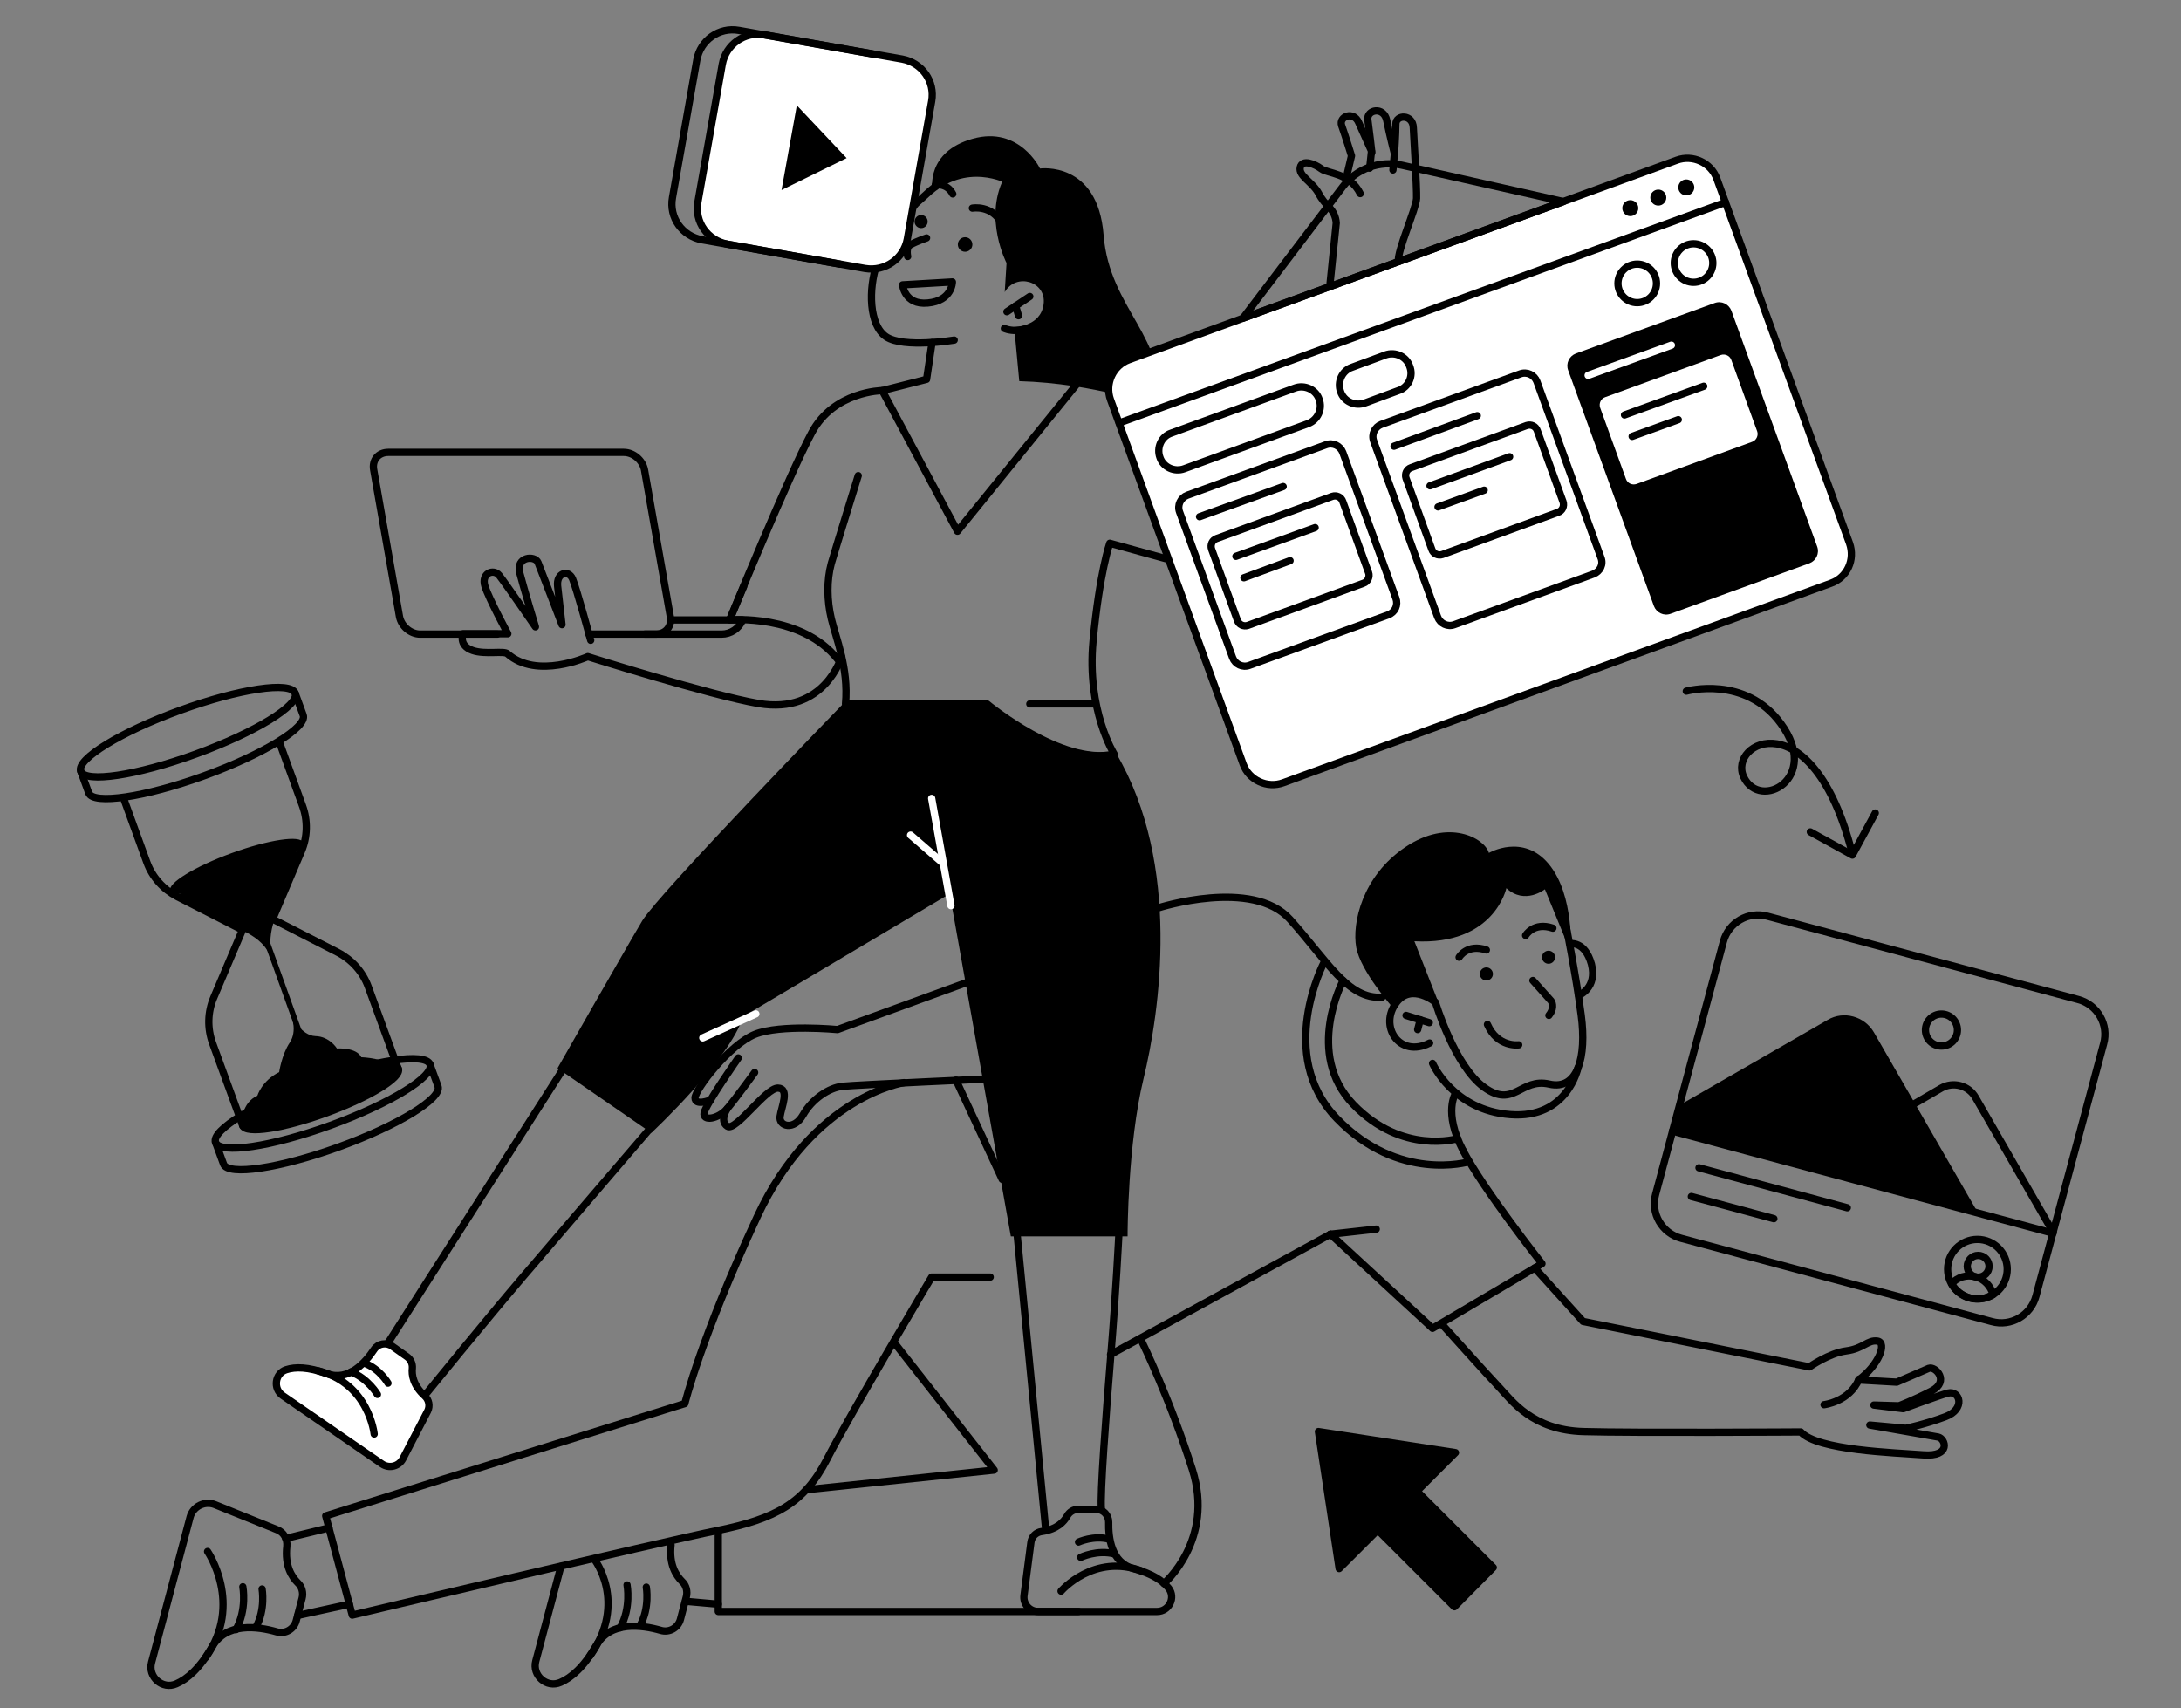 <svg width="600" height="470" viewBox="0 0 600 470" fill="none" xmlns="http://www.w3.org/2000/svg">
<rect x="0" y="0" width="600" height="470" fill="#808080" stroke="none"/>
<g id="svgexport-5 1" clip-path="url(#clip0_742_643)">
<g id="Clip path group">
<mask id="mask0_742_643" style="mask-type:luminance" maskUnits="userSpaceOnUse" x="0" y="0" width="600" height="470">
<g id="__lottie_element_360">
<path id="Vector" d="M600 0H0V470H600V0Z" fill="white"/>
</g>
</mask>
<g mask="url(#mask0_742_643)">
<g id="Group">
<g id="Group_10">
<g id="Vector_65">
<path id="Vector_2" d="M318.703 249.763C318.703 249.763 344.603 241.463 354.903 252.963C365.203 264.463 370.803 274.963 380.203 274.363" stroke="black" stroke-width="2" stroke-linecap="round" stroke-linejoin="round"/>
</g>
<g id="Vector_66">
<path id="Vector_3" d="M393.303 286.963C384.903 291.263 379.203 282.163 384.203 275.763C388.403 270.363 394.903 275.763 394.903 275.763C394.903 275.763 400.103 293.263 408.303 299.163C416.503 305.063 418.303 296.463 426.203 298.263C434.103 300.063 436.503 290.763 435.003 279.363C433.503 267.963 430.703 254.063 430.703 254.063" stroke="black" stroke-width="2" stroke-linecap="round" stroke-linejoin="round"/>
</g>
<g id="Vector_67">
<path id="Vector_4" d="M431.903 259.663C431.903 259.663 436.003 258.763 437.803 265.263C439.503 271.863 434.303 273.863 434.303 273.863" stroke="black" stroke-width="2" stroke-linecap="round" stroke-linejoin="round"/>
</g>
<g id="Vector_68">
<path id="Vector_5" d="M394.104 292.563C394.104 292.563 399.704 305.463 415.504 306.663C431.304 307.863 434.104 293.763 434.104 293.763" stroke="black" stroke-width="2" stroke-linecap="round" stroke-linejoin="round"/>
</g>
<g id="Vector_69">
<path id="Vector_6" d="M366.003 339.563L305.503 372.663M400.503 300.663C400.503 300.663 396.903 305.863 402.503 316.563" stroke="black" stroke-width="2" stroke-linecap="round" stroke-linejoin="round"/>
</g>
<g id="Vector_70">
<path id="Vector_7" d="M366.003 339.563L378.603 338.163" stroke="black" stroke-width="2" stroke-linecap="round" stroke-linejoin="round"/>
</g>
<g id="Vector_71">
<path id="Vector_8" d="M369.504 269.763C369.504 269.763 358.804 289.863 372.304 303.863C385.804 317.863 401.004 313.263 401.004 313.263" stroke="black" stroke-width="2" stroke-linecap="round" stroke-linejoin="round"/>
</g>
<g id="Vector_72">
<path id="Vector_9" d="M364.303 264.663C364.303 264.663 350.803 290.163 367.803 307.763C384.803 325.363 404.003 319.663 404.003 319.663" stroke="black" stroke-width="2" stroke-linecap="round" stroke-linejoin="round"/>
</g>
<g id="Vector_73">
<path id="Vector_10" d="M386.803 279.363L393.203 281.363" stroke="black" stroke-width="2" stroke-linecap="round" stroke-linejoin="round"/>
</g>
<g id="Vector_74">
<path id="Vector_11" d="M390.003 283.263L390.703 280.563" stroke="black" stroke-width="2" stroke-linecap="round" stroke-linejoin="round"/>
</g>
<g id="Vector_75">
<path id="Vector_12" d="M401.403 263.363C401.403 263.363 403.603 259.563 408.903 261.363" stroke="black" stroke-width="2" stroke-linecap="round" stroke-linejoin="round"/>
</g>
<g id="Vector_76">
<path id="Vector_13" d="M419.703 257.363C419.703 257.363 421.903 253.563 427.203 255.363" stroke="black" stroke-width="2" stroke-linecap="round" stroke-linejoin="round"/>
</g>
<g id="Vector_77">
<path id="Vector_14" d="M408.904 269.763C409.898 269.763 410.704 268.957 410.704 267.963C410.704 266.969 409.898 266.163 408.904 266.163C407.91 266.163 407.104 266.969 407.104 267.963C407.104 268.957 407.91 269.763 408.904 269.763Z" fill="black"/>
</g>
<g id="Vector_78">
<path id="Vector_15" d="M426.003 265.163C426.997 265.163 427.803 264.358 427.803 263.363C427.803 262.369 426.997 261.563 426.003 261.563C425.009 261.563 424.203 262.369 424.203 263.363C424.203 264.358 425.009 265.163 426.003 265.163Z" fill="black"/>
</g>
<g id="Vector_79">
<path id="Vector_16" d="M421.703 269.763C421.703 269.763 426.103 274.663 426.703 275.363C427.203 276.063 427.503 277.663 426.103 279.363" stroke="black" stroke-width="2" stroke-linecap="round" stroke-linejoin="round"/>
</g>
<g id="Vector_80">
<path id="Vector_17" d="M417.803 287.463C417.803 287.463 412.003 288.263 409.203 281.863" stroke="black" stroke-width="2" stroke-linecap="round" stroke-linejoin="round"/>
</g>
<g id="Vector_81">
<path id="Vector_18" d="M383.204 277.263C383.204 277.263 374.304 267.263 373.103 260.663C371.904 254.063 374.704 241.063 386.603 233.063C398.503 225.063 408.404 230.563 409.603 234.663C409.603 234.663 419.003 229.163 426.103 237.763C433.204 246.363 432.103 261.963 432.103 261.963L425.003 244.663C425.003 244.663 419.503 249.063 414.404 244.363C414.404 244.363 411.103 260.163 389.103 258.963L395.704 275.763C395.804 275.763 388.603 269.563 383.204 277.263Z" fill="black"/>
</g>
<g id="Vector_82">
<path id="Vector_19" d="M272.403 267.963L230.403 283.263C230.403 283.263 214.703 281.763 207.703 284.563C200.703 287.363 191.203 299.763 191.203 302.063C191.203 304.363 195.403 302.663 195.403 302.663" stroke="black" stroke-width="2" stroke-linecap="round" stroke-linejoin="round"/>
</g>
<g id="Vector_83">
<path id="Vector_20" d="M203.103 291.063C203.103 291.063 194.203 303.763 193.703 306.163C193.203 308.563 197.603 307.963 200.103 304.963C202.603 301.963 207.603 295.063 207.603 295.063" stroke="black" stroke-width="2" stroke-linecap="round" stroke-linejoin="round"/>
</g>
<g id="Vector_84">
<path id="Vector_21" d="M200.103 304.963C200.103 304.963 197.803 308.363 200.103 309.863C202.403 311.363 210.703 299.263 214.003 299.363C217.303 299.463 215.003 304.463 214.603 307.163C214.203 309.863 218.403 311.163 220.903 306.763C223.403 302.363 228.003 299.263 231.803 298.863C235.603 298.463 273.503 296.763 273.503 296.763" stroke="black" stroke-width="2" stroke-linecap="round" stroke-linejoin="round"/>
</g>
<g id="Vector_85">
<path id="Vector_22" d="M263.003 297.163L275.703 324.463" stroke="black" stroke-width="2" stroke-linecap="round" stroke-linejoin="round"/>
</g>
<g id="Vector_86">
<path id="Vector_23" d="M248.704 297.863C248.704 297.863 223.804 301.463 208.304 334.763C192.804 368.063 188.404 386.163 188.404 386.163L89.603 417.063L96.903 444.363C96.903 444.363 181.704 424.263 197.504 421.063C213.304 417.863 221.304 413.563 227.504 401.463C233.704 389.363 256.304 351.363 256.304 351.363H272.404" stroke="black" stroke-width="2" stroke-linecap="round" stroke-linejoin="round"/>
</g>
<g id="Vector_87">
<path id="Vector_24" d="M245.903 369.263L273.503 404.463L221.903 409.863" stroke="black" stroke-width="2" stroke-linecap="round" stroke-linejoin="round"/>
</g>
<g id="Vector_88">
<path id="Vector_25" d="M197.604 421.163V443.363H296.704" stroke="black" stroke-width="2" stroke-linecap="round" stroke-linejoin="round"/>
</g>
<g id="Vector_89">
<path id="Vector_26" d="M320.203 435.663C320.203 435.663 334.203 423.763 328.003 404.263C321.803 384.763 314.203 369.263 314.203 369.263" stroke="black" stroke-width="2" stroke-linecap="round" stroke-linejoin="round"/>
</g>
<g id="Group_11">
<g id="Vector_92">
<path id="Vector_27" d="M52.303 417.363L41.703 457.363C40.603 461.363 44.703 464.963 48.503 463.263C51.503 461.963 54.903 459.064 58.303 453.164C62.203 446.264 70.903 447.463 76.103 448.963C78.403 449.663 80.903 448.263 81.503 445.863L83.103 439.763C83.503 438.263 83.103 436.563 81.903 435.463C80.303 433.863 78.303 430.863 78.903 425.463C79.103 423.463 78.103 421.563 76.203 420.863L59.103 413.963C56.303 412.863 53.103 414.463 52.303 417.363Z" stroke="black" stroke-width="2" stroke-linecap="round" stroke-linejoin="round"/>
</g>
<g id="Vector_93">
<path id="Vector_28" d="M57.103 426.864C57.103 426.864 67.004 441.264 56.603 455.964" stroke="black" stroke-width="2" stroke-linecap="round" stroke-linejoin="round"/>
</g>
<g id="Vector_94">
<path id="Vector_29" d="M66.803 436.563C66.803 436.563 68.003 442.863 64.903 448.363" stroke="black" stroke-width="2" stroke-linecap="round" stroke-linejoin="round"/>
</g>
<g id="Vector_95">
<path id="Vector_30" d="M72.103 437.164C72.103 437.164 73.103 442.864 70.403 447.664" stroke="black" stroke-width="2" stroke-linecap="round" stroke-linejoin="round"/>
</g>
</g>
<g id="Group_12">
<g id="Vector_96">
<path id="Vector_31" d="M154.303 430.963L147.403 456.963C146.303 460.963 150.403 464.563 154.203 462.863C157.203 461.563 160.603 458.663 164.003 452.763C167.903 445.863 176.603 447.063 181.803 448.563C184.103 449.263 186.603 447.863 187.203 445.463L188.803 439.363C189.203 437.863 188.803 436.163 187.603 435.063C186.003 433.463 184.003 430.463 184.603 425.063" stroke="black" stroke-width="2" stroke-linecap="round" stroke-linejoin="round"/>
</g>
<g id="Vector_97">
<path id="Vector_32" d="M163.404 428.864C163.404 428.864 172.804 440.764 162.304 455.564" stroke="black" stroke-width="2" stroke-linecap="round" stroke-linejoin="round"/>
</g>
<g id="Vector_98">
<path id="Vector_33" d="M172.504 436.063C172.504 436.063 173.704 442.363 170.604 447.863" stroke="black" stroke-width="2" stroke-linecap="round" stroke-linejoin="round"/>
</g>
<g id="Vector_99">
<path id="Vector_34" d="M177.804 436.664C177.804 436.664 178.804 442.364 176.104 447.164" stroke="black" stroke-width="2" stroke-linecap="round" stroke-linejoin="round"/>
</g>
</g>
<g id="Vector_100">
<path id="Vector_35" d="M90.504 420.363L78.603 423.263" stroke="black" stroke-width="2" stroke-linecap="round" stroke-linejoin="round"/>
</g>
<g id="Vector_101">
<path id="Vector_36" d="M81.903 444.463L96.103 441.363" stroke="black" stroke-width="2" stroke-linecap="round" stroke-linejoin="round"/>
</g>
<g id="Vector_102">
<path id="Vector_37" d="M188.604 440.563L197.604 441.363" stroke="black" stroke-width="2" stroke-linecap="round" stroke-linejoin="round"/>
</g>
<g id="hand">
<g id="Vector_69-2">
<path id="Vector_38" d="M402.503 316.564C408.102 327.264 424.201 347.666 424.201 347.666L394.099 365.463L366.001 339.561" stroke="black" stroke-width="2" stroke-linecap="round" stroke-linejoin="round"/>
</g>
<g id="Vector_90-2">
<path id="Vector_39" d="M422.201 348.865L435.499 363.566L497.799 376.071C497.799 376.071 503.199 372.271 507.899 371.672C512.599 371.072 513.799 368.572 516.499 368.972C519.199 369.373 516.899 375.572 511.298 379.672L521.798 380.273C521.798 380.273 528.698 377.273 530.599 376.474C532.499 375.774 536.398 380.074 531.398 382.674C526.398 385.273 522.398 386.773 522.398 386.773L515.498 386.572L523.598 387.573C523.598 387.573 534.098 383.674 535.898 383.274C539.198 382.474 540.798 387.674 535.198 389.774C529.597 391.873 524.297 392.973 524.297 392.973L514.397 392.072C514.397 392.072 531.597 395.074 533.197 395.374C535.197 395.774 536.897 400.874 529.097 400.273C521.297 399.673 499.997 399.071 495.397 393.971C495.397 393.971 449.597 394.267 435.597 393.866C421.597 393.465 415.998 385.465 412.498 381.765C408.998 378.064 396.599 364.264 396.599 364.264" stroke="black" stroke-width="2" stroke-linecap="round" stroke-linejoin="round"/>
</g>
<g id="Vector_91-2">
<path id="Vector_40" d="M501.797 386.471C501.797 386.471 508.797 385.672 511.398 379.472" stroke="black" stroke-width="2" stroke-linecap="round" stroke-linejoin="round"/>
</g>
</g>
</g>
<g id="Group_2">
<g id="Vector_2_2">
<path id="Vector_41" d="M262.503 93.563C262.503 93.563 248.603 95.863 243.803 92.663C239.003 89.463 238.903 79.463 241.203 72.663C241.203 72.663 244.265 64.967 250.803 57.463C252.703 55.063 251.703 56.363 254.803 53.463C265.603 43.163 277.503 49.663 277.503 49.663" stroke="black" stroke-width="2" stroke-linecap="round" stroke-linejoin="round"/>
</g>
<g id="Vector_3_2">
<path id="Vector_42" d="M256.504 52.063C256.504 52.063 254.704 41.763 267.604 38.163C280.504 34.563 286.104 46.363 286.104 46.363C286.104 46.363 302.004 44.163 303.604 64.663C305.204 85.163 321.604 93.163 318.404 111.863C318.404 111.863 301.504 105.463 280.404 104.863L279.004 89.963C279.004 89.963 286.304 89.963 287.104 83.663C287.904 77.363 279.504 74.963 276.404 80.363L276.904 72.363C276.904 72.363 270.604 60.263 276.104 49.163C276.204 49.063 267.104 43.963 256.504 52.063Z" fill="black"/>
</g>
<g id="Vector_4_2">
<path id="Vector_43" d="M276.304 90.364C276.304 90.364 281.204 92.764 287.604 87.564" stroke="black" stroke-width="2" stroke-linecap="round" stroke-linejoin="round"/>
</g>
<g id="Vector_5_2">
<path id="Vector_44" d="M277.004 85.764L283.304 81.564" stroke="black" stroke-width="2" stroke-linecap="round" stroke-linejoin="round"/>
</g>
<g id="Vector_6_2">
<path id="Vector_45" d="M280.203 86.863L279.403 84.163" stroke="black" stroke-width="2" stroke-linecap="round" stroke-linejoin="round"/>
</g>
<g id="Vector_7_2">
<path id="Vector_46" d="M254.904 65.463C254.904 65.463 252.204 66.363 250.404 67.363C249.104 68.163 249.704 70.563 249.704 70.563" stroke="black" stroke-width="2" stroke-linecap="round" stroke-linejoin="round"/>
</g>
<g id="Vector_8_2">
<path id="Vector_47" d="M265.504 69.263C266.609 69.263 267.504 68.368 267.504 67.263C267.504 66.159 266.609 65.263 265.504 65.263C264.399 65.263 263.504 66.158 263.504 67.263C263.504 68.368 264.399 69.263 265.504 69.263Z" fill="black"/>
</g>
<g id="Vector_9_2">
<path id="Vector_48" d="M253.404 62.763C254.398 62.763 255.204 61.957 255.204 60.963C255.204 59.969 254.398 59.163 253.404 59.163C252.41 59.163 251.604 59.969 251.604 60.963C251.604 61.957 252.41 62.763 253.404 62.763Z" fill="black"/>
</g>
<g id="Vector_10_2">
<path id="Vector_49" d="M267.504 57.263C267.504 57.263 272.904 56.263 275.604 61.563" stroke="black" stroke-width="2" stroke-linecap="round" stroke-linejoin="round"/>
</g>
<g id="Vector_11_2">
<path id="Vector_50" d="M257.304 50.863C257.304 50.863 260.504 50.263 262.104 53.363" stroke="black" stroke-width="2" stroke-linecap="round" stroke-linejoin="round"/>
</g>
<g id="Vector_12_2">
<path id="Vector_51" d="M248.304 78.364L262.004 77.564C262.004 77.564 262.004 82.764 255.204 83.364C248.804 83.964 248.304 78.364 248.304 78.364Z" stroke="black" stroke-width="2" stroke-linecap="round" stroke-linejoin="round"/>
</g>
<g id="Vector_13_2">
<path id="Vector_52" d="M256.403 94.263L254.903 104.363L242.703 107.463L263.403 146.163L296.503 105.363" stroke="black" stroke-width="2" stroke-linecap="round" stroke-linejoin="round"/>
</g>
<g id="Vector_14_2">
<path id="Vector_53" d="M242.703 107.463C242.703 107.463 229.403 107.563 223.303 119.063C217.103 130.563 200.703 170.563 200.703 170.563C200.703 170.563 220.503 168.763 230.503 181.463" stroke="black" stroke-width="2" stroke-linecap="round" stroke-linejoin="round"/>
</g>
<g id="Group_3">
<path id="Vector_54" d="M201 169.913L204.593 161.349" stroke="black" stroke-width="2" stroke-linecap="round" stroke-linejoin="round"/>
</g>
<g id="Vector_15_2">
<path id="Vector_55" d="M236.103 130.863C236.103 130.863 230.103 150.163 228.703 154.963C227.403 159.763 227.504 165.163 228.703 170.263C229.903 175.363 233.504 183.763 232.603 193.663H271.503C271.503 193.663 292.203 210.863 306.503 207.463C306.503 207.463 298.904 195.363 300.703 176.363C302.503 157.363 305.304 149.463 305.304 149.463L322.003 154.063" stroke="black" stroke-width="2" stroke-linecap="round" stroke-linejoin="round"/>
</g>
<g id="Vector_16_2">
<path id="Vector_56" d="M283.304 193.663H300.704" stroke="black" stroke-width="2" stroke-linecap="round" stroke-linejoin="round"/>
</g>
<g id="Group_4">
<g id="Group_3_2">
<g id="Vector_17_2">
<path id="Vector_57" d="M136.803 174.463H115.603C112.903 174.463 110.403 172.263 109.903 169.663L102.803 129.263C102.303 126.563 104.103 124.463 106.803 124.463H171.603C174.303 124.463 176.803 126.663 177.303 129.263L184.403 169.663C184.903 172.363 183.103 174.463 180.403 174.463H162.003" stroke="black" stroke-width="2" stroke-linecap="round" stroke-linejoin="round"/>
</g>
<g id="Vector_18_2">
<path id="Vector_58" d="M184.403 170.563H204.303C203.303 172.963 201.003 174.463 198.503 174.463H177.403" stroke="black" stroke-width="2" stroke-linecap="round" stroke-linejoin="round"/>
</g>
</g>
<g id="Vector_19_2">
<path id="Vector_59" d="M162.503 176.163C162.503 176.163 158.603 161.863 157.503 159.263C156.403 156.663 153.003 157.563 153.403 161.263C153.803 164.963 154.603 171.863 154.603 171.863C154.603 171.863 148.803 156.763 148.003 154.763C147.203 152.763 141.803 153.063 143.003 157.663C144.203 162.263 147.303 172.463 147.303 172.463C147.303 172.463 138.903 160.263 137.303 158.263C135.703 156.363 132.303 157.763 133.403 161.263C134.503 164.763 139.703 174.363 139.703 174.363H127.403C127.403 174.363 126.003 177.563 130.003 178.963C133.503 180.163 138.603 178.963 139.603 179.863C147.703 187.063 161.703 180.663 161.703 180.663C161.703 180.663 195.303 191.263 208.703 193.563C226.903 196.663 231.503 180.663 231.503 180.663" stroke="black" stroke-width="2" stroke-linecap="round" stroke-linejoin="round"/>
</g>
</g>
<g id="leg_right">
<g id="Vector_20-2">
<path id="Vector_60" d="M261.237 245.346L204.037 279.346C200.437 291.146 179.137 311.046 179.137 311.046L154.037 293.746C154.037 293.746 172.537 261.246 177.137 253.546C181.837 245.946 232.337 193.946 232.337 193.946L272.145 200.048C272.145 200.048 268.174 210.788 277.074 214.288C281.864 232.449 261.237 245.346 261.237 245.346Z" fill="black"/>
<path id="Vector_61" d="M261.237 245.346L204.037 279.346C200.437 291.146 179.137 311.046 179.137 311.046L154.037 293.746C154.037 293.746 172.537 261.246 177.137 253.546C181.837 245.946 232.337 193.946 232.337 193.946L272.145 200.048C272.145 200.048 268.174 210.788 277.074 214.288C281.864 232.449 261.237 245.346 261.237 245.346Z" stroke="black" stroke-miterlimit="10"/>
</g>
<g id="Vector_23-2">
<path id="Vector_62" d="M207.938 278.946L193.338 285.546" stroke="white" stroke-width="2" stroke-linecap="round" stroke-linejoin="round"/>
</g>
<g id="Vector_24-2">
<path id="Vector_63" d="M155.138 293.746L106.638 369.646" stroke="black" stroke-width="2" stroke-linecap="round" stroke-linejoin="round"/>
</g>
<g id="Vector_25-2">
<path id="Vector_64" d="M179.038 310.246C179.038 310.246 154.238 339.146 143.738 351.446C133.238 363.746 116.838 383.946 116.838 383.946" stroke="black" stroke-width="2" stroke-linecap="round" stroke-linejoin="round"/>
</g>
<g id="Vector_32-2">
<path id="Vector_90" d="M105.038 402.746L77.738 383.946C75.038 382.046 75.638 377.846 78.738 376.846C81.238 376.046 84.738 376.046 89.938 377.946C95.938 380.146 100.538 374.846 102.938 371.246C104.038 369.646 106.238 369.246 107.838 370.346L111.938 373.246C112.938 373.946 113.538 375.146 113.438 376.446C113.238 378.246 113.638 381.146 116.838 384.046C118.038 385.146 118.338 386.846 117.638 388.246L110.838 401.346C109.738 403.446 107.038 404.146 105.038 402.746Z" fill="white"/>
<path id="Vector_91" d="M105.038 402.746L77.738 383.946C75.038 382.046 75.638 377.846 78.738 376.846C81.238 376.046 84.738 376.046 89.938 377.946C95.938 380.146 100.538 374.846 102.938 371.246C104.038 369.646 106.238 369.246 107.838 370.346L111.938 373.246C112.938 373.946 113.538 375.146 113.438 376.446C113.238 378.246 113.638 381.146 116.838 384.046C118.038 385.146 118.338 386.846 117.638 388.246L110.838 401.346C109.738 403.446 107.038 404.146 105.038 402.746Z" stroke="black" stroke-width="2" stroke-linecap="round" stroke-linejoin="round"/>
</g>
<g id="Vector_33-2">
<path id="Vector_103" d="M102.937 394.546C102.937 394.546 101.537 380.646 87.537 377.146" stroke="black" stroke-width="2" stroke-linecap="round" stroke-linejoin="round"/>
</g>
<g id="Vector_34-2">
<path id="Vector_104" d="M103.837 383.646C103.837 383.646 101.237 379.246 96.537 377.446" stroke="black" stroke-width="2" stroke-linecap="round" stroke-linejoin="round"/>
</g>
<g id="Vector_35-2">
<path id="Vector_105" d="M106.737 380.547C106.737 380.547 104.437 376.547 100.237 375.047" stroke="black" stroke-width="2" stroke-linecap="round" stroke-linejoin="round"/>
</g>
</g>
<g id="Vector_20_2">
<path id="Vector_106" d="M306.603 207.463C324.603 237.963 318.503 278.563 314.103 296.663C309.703 314.763 309.703 339.663 309.703 339.663H278.503L261.603 244.963L232.703 193.563H271.603C271.603 193.563 281.003 201.263 289.903 204.763C298.803 208.463 306.603 207.463 306.603 207.463Z" fill="black"/>
<path id="Vector_107" d="M306.603 207.463C324.603 237.963 318.503 278.563 314.103 296.663C309.703 314.763 309.703 339.663 309.703 339.663H278.503L261.603 244.963L232.703 193.563H271.603C271.603 193.563 281.003 201.263 289.903 204.763C298.803 208.463 306.603 207.463 306.603 207.463Z" stroke="black" stroke-miterlimit="10"/>
</g>
<g id="Vector_21_2">
<path id="Vector_108" d="M261.604 249.163L256.304 219.663" stroke="white" stroke-width="2" stroke-linecap="round" stroke-linejoin="round"/>
</g>
<g id="Vector_22_2">
<path id="Vector_109" d="M250.504 229.763L259.504 237.563" stroke="white" stroke-width="2" stroke-linecap="round" stroke-linejoin="round"/>
</g>
<g id="Vector_26_2">
<path id="Vector_110" d="M279.804 339.563L287.704 421.163" stroke="black" stroke-width="2" stroke-linecap="round" stroke-linejoin="round"/>
</g>
<g id="Vector_27_2">
<path id="Vector_111" d="M307.804 339.563C307.804 339.563 307.004 355.663 305.604 372.663C304.204 389.763 302.604 411.263 303.004 415.263" stroke="black" stroke-width="2" stroke-linecap="round" stroke-linejoin="round"/>
</g>
<g id="Group_4_2">
<g id="Vector_28_2">
<path id="Vector_112" d="M285.604 443.363H318.304C321.604 443.363 323.504 439.563 321.504 436.963C319.904 434.963 317.004 432.963 311.804 431.563C305.704 429.963 304.904 423.063 305.004 418.763C305.004 416.863 303.504 415.263 301.604 415.263H296.604C295.404 415.263 294.204 415.963 293.604 417.063C292.704 418.663 290.804 420.763 286.604 421.363C285.004 421.563 283.804 422.763 283.604 424.363L281.704 438.963C281.404 441.263 283.204 443.363 285.604 443.363Z" stroke="black" stroke-width="2" stroke-linecap="round" stroke-linejoin="round"/>
</g>
<g id="Vector_29_2">
<path id="Vector_113" d="M291.903 437.763C291.903 437.763 300.903 427.263 314.203 432.263" stroke="black" stroke-width="2" stroke-linecap="round" stroke-linejoin="round"/>
</g>
<g id="Vector_30_2">
<path id="Vector_114" d="M297.304 428.464C297.304 428.464 301.904 426.264 306.704 427.564" stroke="black" stroke-width="2" stroke-linecap="round" stroke-linejoin="round"/>
</g>
<g id="Vector_31_2">
<path id="Vector_115" d="M296.703 424.264C296.703 424.264 300.803 422.364 305.103 423.464" stroke="black" stroke-width="2" stroke-linecap="round" stroke-linejoin="round"/>
</g>
</g>
<g class="tut-news-hanger">
<g id="Vector_36_2">
<path id="Vector_116" d="M503.703 160.463L353.003 215.363C348.603 216.963 343.603 214.663 342.003 210.263L305.503 109.963C303.903 105.563 306.203 100.563 310.603 98.963L461.303 44.063C465.703 42.463 470.703 44.763 472.303 49.163L508.803 149.463C510.403 153.963 508.203 158.863 503.703 160.463Z" fill="white"/>
<path id="Vector_117" d="M503.703 160.463L353.003 215.363C348.603 216.963 343.603 214.663 342.003 210.263L305.503 109.963C303.903 105.563 306.203 100.563 310.603 98.963L461.303 44.063C465.703 42.463 470.703 44.763 472.303 49.163L508.803 149.463C510.403 153.963 508.203 158.863 503.703 160.463Z" stroke="black" stroke-width="2" stroke-linecap="round" stroke-linejoin="round"/>
</g>
<g id="Vector_37_2">
<path id="Vector_118" d="M307.903 116.363L474.703 55.663" stroke="black" stroke-width="2" stroke-linecap="round" stroke-linejoin="round"/>
</g>
<g id="Vector_38_2">
<path id="Vector_119" d="M463.903 53.763C465.118 53.763 466.103 52.778 466.103 51.563C466.103 50.348 465.118 49.363 463.903 49.363C462.688 49.363 461.703 50.348 461.703 51.563C461.703 52.778 462.688 53.763 463.903 53.763Z" fill="black"/>
</g>
<g id="Vector_39_2">
<path id="Vector_120" d="M456.203 56.563C457.418 56.563 458.403 55.578 458.403 54.363C458.403 53.148 457.418 52.163 456.203 52.163C454.988 52.163 454.003 53.148 454.003 54.363C454.003 55.578 454.988 56.563 456.203 56.563Z" fill="black"/>
</g>
<g id="Vector_40_2">
<path id="Vector_121" d="M448.503 59.463C449.718 59.463 450.703 58.478 450.703 57.263C450.703 56.048 449.718 55.063 448.503 55.063C447.288 55.063 446.303 56.048 446.303 57.263C446.303 58.478 447.288 59.463 448.503 59.463Z" fill="black"/>
</g>
<g id="Vector_41_2">
<path id="Vector_122" d="M359.804 116.563L325.804 128.963C323.104 129.963 320.004 128.563 319.104 125.863C318.104 123.163 319.504 120.063 322.204 119.163L356.204 106.763C358.904 105.763 362.004 107.163 362.904 109.863C363.904 112.563 362.504 115.563 359.804 116.563Z" stroke="black" stroke-width="2" stroke-linecap="round" stroke-linejoin="round"/>
</g>
<g id="Vector_42_2">
<path id="Vector_123" d="M384.704 107.463L375.504 110.863C372.804 111.863 369.704 110.463 368.804 107.763C367.804 105.063 369.204 101.963 371.904 101.063L381.104 97.663C383.804 96.663 386.904 98.063 387.804 100.763C388.904 103.463 387.504 106.563 384.704 107.463Z" stroke="black" stroke-width="2" stroke-linecap="round" stroke-linejoin="round"/>
</g>
<g id="Vector_43_2">
<path id="Vector_124" d="M381.903 169.163L343.703 183.063C341.803 183.763 339.803 182.763 339.103 180.963L324.503 140.863C323.803 138.963 324.803 136.963 326.603 136.263L364.803 122.363C366.703 121.663 368.703 122.663 369.403 124.463L384.003 164.563C384.703 166.463 383.803 168.463 381.903 169.163Z" stroke="black" stroke-width="2" stroke-linecap="round" stroke-linejoin="round"/>
</g>
<g id="Vector_44_2">
<path id="Vector_125" d="M438.303 157.963L400.103 171.863C398.203 172.563 396.203 171.563 395.503 169.763L377.903 121.363C377.203 119.463 378.203 117.463 380.003 116.763L418.203 102.863C420.103 102.163 422.103 103.163 422.803 104.963L440.403 153.363C441.203 155.263 440.203 157.263 438.303 157.963Z" stroke="black" stroke-width="2" stroke-linecap="round" stroke-linejoin="round"/>
</g>
<g id="Vector_45_2">
<path id="Vector_126" d="M497.803 154.963L459.603 168.863C457.703 169.563 455.703 168.563 455.003 166.763L431.403 101.863C430.703 99.963 431.703 97.963 433.503 97.263L471.703 83.363C473.603 82.663 475.603 83.663 476.303 85.463L499.903 150.363C500.603 152.263 499.603 154.263 497.803 154.963Z" fill="black"/>
</g>
<g id="Group_7">
<g id="Vector_46_2">
<path id="Vector_127" d="M482.003 121.563L450.203 133.163C449.003 133.563 447.703 132.963 447.303 131.763L440.203 112.163C439.803 110.963 440.403 109.663 441.603 109.263L473.403 97.663C474.603 97.263 475.903 97.863 476.303 99.063L483.403 118.663C483.803 119.763 483.203 121.163 482.003 121.563Z" fill="white"/>
</g>
<g id="Vector_47_2">
<path id="Vector_128" d="M446.903 114.163L468.703 106.263" stroke="black" stroke-width="2" stroke-linecap="round" stroke-linejoin="round"/>
</g>
<g id="Vector_48_2">
<path id="Vector_129" d="M449.004 120.063L461.704 115.463" stroke="black" stroke-width="2" stroke-linecap="round" stroke-linejoin="round"/>
</g>
</g>
<g id="Vector_49_2">
<path id="Vector_130" d="M436.903 103.263L459.803 94.963" stroke="white" stroke-width="2" stroke-linecap="round" stroke-linejoin="round"/>
</g>
<g id="Group_8">
<g id="Vector_50_2">
<path id="Vector_131" d="M428.603 140.963L396.803 152.563C395.603 152.963 394.303 152.363 393.903 151.163L386.803 131.563C386.403 130.363 387.003 129.063 388.203 128.663L420.003 117.063C421.203 116.663 422.503 117.263 422.903 118.463L430.003 138.063C430.403 139.263 429.803 140.563 428.603 140.963Z" stroke="black" stroke-width="2" stroke-linecap="round" stroke-linejoin="round"/>
</g>
<g id="Vector_51_2">
<path id="Vector_132" d="M393.403 133.663L415.303 125.663" stroke="black" stroke-width="2" stroke-linecap="round" stroke-linejoin="round"/>
</g>
<g id="Vector_52_2">
<path id="Vector_133" d="M395.604 139.463L408.304 134.863" stroke="black" stroke-width="2" stroke-linecap="round" stroke-linejoin="round"/>
</g>
</g>
<g id="Vector_53_2">
<path id="Vector_134" d="M383.503 122.763L406.403 114.363" stroke="black" stroke-width="2" stroke-linecap="round" stroke-linejoin="round"/>
</g>
<g id="Group_9">
<g id="Vector_54_2">
<path id="Vector_135" d="M375.103 160.463L343.303 172.063C342.103 172.463 340.803 171.863 340.403 170.663L333.303 151.063C332.903 149.863 333.503 148.563 334.703 148.163L366.503 136.563C367.703 136.163 369.003 136.763 369.403 137.963L376.503 157.563C376.903 158.663 376.303 160.063 375.103 160.463Z" stroke="black" stroke-width="2" stroke-linecap="round" stroke-linejoin="round"/>
</g>
<g id="Vector_55_2">
<path id="Vector_136" d="M340.003 153.063L361.803 145.163" stroke="black" stroke-width="2" stroke-linecap="round" stroke-linejoin="round"/>
</g>
<g id="Vector_56_2">
<path id="Vector_137" d="M342.203 158.963L354.903 154.263" stroke="black" stroke-width="2" stroke-linecap="round" stroke-linejoin="round"/>
</g>
</g>
<g id="Vector_57_2">
<path id="Vector_138" d="M330.003 142.163L353.003 133.863" stroke="black" stroke-width="2" stroke-linecap="round" stroke-linejoin="round"/>
</g>
<g id="Vector_58_2">
<path id="Vector_139" d="M465.904 77.663C468.831 77.663 471.204 75.29 471.204 72.363C471.204 69.436 468.831 67.063 465.904 67.063C462.977 67.063 460.604 69.436 460.604 72.363C460.604 75.29 462.977 77.663 465.904 77.663Z" stroke="black" stroke-width="2" stroke-linecap="round" stroke-linejoin="round"/>
</g>
<g id="Vector_59_2">
<path id="Vector_140" d="M450.404 83.263C453.331 83.263 455.704 80.89 455.704 77.963C455.704 75.036 453.331 72.663 450.404 72.663C447.477 72.663 445.104 75.036 445.104 77.963C445.104 80.89 447.477 83.263 450.404 83.263Z" stroke="black" stroke-width="2" stroke-linecap="round" stroke-linejoin="round"/>
</g>
<g id="Vector_60_2">
<path id="Vector_141" d="M430.103 55.463L341.903 87.563L369.403 51.363C373.203 46.363 379.603 44.063 385.703 45.463L430.103 55.463Z" stroke="black" stroke-width="2" stroke-linecap="round" stroke-linejoin="round"/>
</g>
</g>
<g id="Group_5">
<g id="Vector_61_2">
<path id="Vector_142" d="M365.903 77.964L367.603 61.364C367.503 59.664 366.803 58.164 365.603 56.964C364.703 56.064 363.603 54.864 362.803 53.264C361.003 49.964 357.203 48.464 357.703 46.064C358.203 43.664 361.803 45.164 363.503 46.464C365.203 47.764 371.403 47.564 374.203 53.264" stroke="black" stroke-width="2" stroke-linecap="round" stroke-linejoin="round"/>
</g>
<g id="Vector_62_2">
<path id="Vector_143" d="M370.603 47.963L371.803 42.863C371.803 42.863 370.003 37.063 369.103 34.563C368.203 32.063 372.403 30.363 373.803 33.763C375.303 37.163 377.303 41.563 377.303 41.563L376.803 46.263" stroke="black" stroke-width="2" stroke-linecap="round" stroke-linejoin="round"/>
</g>
<g id="Vector_63_2">
<path id="Vector_144" d="M377.403 41.963C377.403 41.963 376.703 35.763 376.303 32.963C375.903 30.163 380.703 29.163 381.503 33.163C382.303 37.163 383.603 42.263 383.603 42.263L383.203 46.763" stroke="black" stroke-width="2" stroke-linecap="round" stroke-linejoin="round"/>
</g>
<g id="Vector_64_2">
<path id="Vector_145" d="M383.604 42.663C383.604 42.663 384.004 36.863 384.004 34.163C384.004 31.463 388.704 31.363 388.804 35.163C388.904 37.163 389.804 51.763 389.704 54.563C389.604 57.363 384.304 69.063 384.704 71.963" stroke="black" stroke-width="2" stroke-linecap="round" stroke-linejoin="round"/>
</g>
</g>
</g>
<g class="tut-scenery-hanger">
<g id="Vector_103_2">
<path id="Vector_146" d="M547.897 363.592L462.497 340.692C457.197 339.292 453.997 333.792 455.497 328.492L474.097 259.092C475.497 253.792 480.997 250.592 486.297 252.092L571.697 274.992C576.997 276.392 580.197 281.892 578.697 287.192L560.097 356.592C558.697 361.892 553.197 365.092 547.897 363.592Z" stroke="black" stroke-width="2" stroke-linecap="round" stroke-linejoin="round"/>
</g>
<g id="Vector_104_2">
<path id="Vector_147" d="M460.098 311.192L564.798 339.292" stroke="black" stroke-width="2" stroke-linecap="round" stroke-linejoin="round"/>
</g>
<g id="Vector_105_2">
<path id="Vector_148" d="M467.397 321.292L508.197 332.292" stroke="black" stroke-width="2" stroke-linecap="round" stroke-linejoin="round"/>
</g>
<g id="Vector_106_2">
<path id="Vector_149" d="M465.297 329.192L487.997 335.292" stroke="black" stroke-width="2" stroke-linecap="round" stroke-linejoin="round"/>
</g>
<g id="Group_14">
<g id="Vector_107_2">
<path id="Vector_150" d="M543.997 357.392C548.526 357.392 552.197 353.721 552.197 349.192C552.197 344.664 548.526 340.992 543.997 340.992C539.468 340.992 535.797 344.664 535.797 349.192C535.797 353.721 539.468 357.392 543.997 357.392Z" stroke="black" stroke-width="2" stroke-linecap="round" stroke-linejoin="round"/>
</g>
<g id="Vector_108_2">
<path id="Vector_151" d="M544.197 351.392C545.854 351.392 547.197 350.049 547.197 348.392C547.197 346.736 545.854 345.392 544.197 345.392C542.54 345.392 541.197 346.736 541.197 348.392C541.197 350.049 542.54 351.392 544.197 351.392Z" stroke="black" stroke-width="2" stroke-linecap="round" stroke-linejoin="round"/>
</g>
<g id="Vector_109_2">
<path id="Vector_152" d="M541.896 357.093C544.196 357.693 546.396 357.293 548.296 356.193C547.696 353.893 545.896 351.893 543.496 351.293C540.996 350.593 538.496 351.393 536.896 353.193C537.896 354.993 539.696 356.493 541.896 357.093Z" stroke="black" stroke-width="2" stroke-linecap="round" stroke-linejoin="round"/>
</g>
</g>
<g id="Vector_110_2">
<path id="Vector_153" d="M461.998 304.092L502.798 280.592C507.198 277.992 512.898 279.592 515.498 283.992L543.798 333.092L460.098 311.192L461.998 304.092Z" fill="black"/>
</g>
<g id="Vector_111_2">
<path id="Vector_154" d="M526.797 303.592L533.997 299.392C537.297 297.492 541.597 298.592 543.497 301.992L564.797 338.992" stroke="black" stroke-width="2" stroke-linecap="round" stroke-linejoin="round"/>
</g>
<g id="Vector_112_2">
<path id="Vector_155" d="M534.097 287.792C536.527 287.792 538.497 285.823 538.497 283.392C538.497 280.962 536.527 278.992 534.097 278.992C531.667 278.992 529.697 280.962 529.697 283.392C529.697 285.823 531.667 287.792 534.097 287.792Z" stroke="black" stroke-width="2" stroke-linecap="round" stroke-linejoin="round"/>
</g>
</g>
<g class="tut-spiral">
<g id="Vector_113_2">
<path d="M463.903 190.163C463.903 190.163 480.103 185.663 489.903 199.063C501.003 214.163 484.203 223.263 479.703 213.763C475.203 204.163 498.603 192.163 509.503 234.563" stroke="black" stroke-width="2" stroke-linecap="round" stroke-linejoin="round" stroke-dasharray="143.94 143.99"/>
</g>
<g id="Vector_114_2">
<path id="Vector_157" d="M498.022 228.876L509.602 235.265L515.892 223.685" stroke="black" stroke-width="1.997" stroke-linecap="round" stroke-linejoin="round"/>
</g>
</g>
<g id="Vector_115_2">
<g class="tut-arrow-fill">
<path id="Vector_158" d="M400.403 399.663L362.703 393.863L368.403 431.563L379.003 420.963L400.103 442.063L410.803 431.263L389.803 410.263L400.403 399.663Z" fill="black"/>
<path id="Vector_159" d="M400.403 399.663L362.703 393.863L368.403 431.563L379.003 420.963L400.103 442.063L410.803 431.263L389.803 410.263L400.403 399.663Z" stroke="black" stroke-width="2" stroke-linecap="round" stroke-linejoin="round"/>
</g>
</g>
<g class="tut-hourly-timer">
<g id="Group_17">
<g id="Vector_116_2">
<path id="Vector_160" d="M90.981 309.589C107.278 303.66 119.51 296.162 118.301 292.84C117.093 289.519 102.902 291.632 86.606 297.56C70.309 303.489 58.077 310.987 59.285 314.309C60.494 317.63 74.684 315.518 90.981 309.589Z" stroke="black" stroke-width="2" stroke-linecap="round" stroke-linejoin="round"/>
</g>
<g id="Vector_117_2">
<path id="Vector_161" d="M59.294 314.261L61.493 320.262C62.692 323.562 76.893 321.464 93.194 315.566C109.494 309.669 121.695 302.171 120.496 298.87L118.297 292.87" stroke="black" stroke-width="2" stroke-linecap="round" stroke-linejoin="round"/>
</g>
</g>
<g id="Group_18">
<g id="Vector_118_2">
<path id="Vector_162" d="M53.891 207.463C70.188 201.535 82.42 194.036 81.211 190.715C80.003 187.392 65.813 189.506 49.516 195.434C33.219 201.362 20.987 208.862 22.195 212.183C23.404 215.505 37.594 213.391 53.891 207.463Z" stroke="black" stroke-width="2" stroke-linecap="round" stroke-linejoin="round"/>
</g>
<g id="Vector_119_2">
<path id="Vector_163" d="M22.21 212.156L24.409 218.156C25.608 221.456 39.809 219.358 56.109 213.461C72.41 207.563 84.612 200.065 83.412 196.765L81.213 190.765" stroke="black" stroke-width="2" stroke-linecap="round" stroke-linejoin="round"/>
</g>
</g>
<g id="Vector_120_2">
<path id="Vector_164" d="M66.418 242.034C76.488 238.372 84.054 233.761 83.317 231.737C82.58 229.713 73.821 231.041 63.753 234.704C53.683 238.367 46.117 242.977 46.854 245.001C47.591 247.025 56.35 245.697 66.418 242.034Z" fill="black"/>
</g>
<g id="Vector_121_2">
<path id="Vector_165" d="M89.747 306.201C101.581 301.897 110.47 296.472 109.601 294.084C108.732 291.697 98.436 293.251 86.602 297.555C74.769 301.861 65.88 307.285 66.749 309.672C67.616 312.061 77.913 310.506 89.747 306.201Z" fill="black"/>
<path id="Vector_166" d="M89.747 306.201C101.581 301.897 110.47 296.472 109.601 294.084C108.732 291.697 98.436 293.251 86.602 297.555C74.769 301.861 65.88 307.285 66.749 309.672C67.616 312.061 77.913 310.506 89.747 306.201Z" stroke="black" stroke-width="2" stroke-linecap="round" stroke-linejoin="round"/>
</g>
<g id="Vector_122_2">
<path id="Vector_167" d="M109.597 294.169L101.301 271.468C99.801 267.367 96.802 264.067 93.002 262.066L75.004 252.864L82.906 234.265C84.607 230.265 84.707 225.765 83.208 221.665L76.811 204.064" stroke="black" stroke-width="2" stroke-linecap="round" stroke-linejoin="round"/>
</g>
<g id="Vector_123_2">
<path id="Vector_168" d="M34.008 219.658L40.405 237.259C41.905 241.36 44.904 244.66 48.704 246.661L66.702 255.863L58.8 274.462C57.099 278.462 56.998 282.962 58.498 287.062L66.794 309.763" stroke="black" stroke-width="2" stroke-linecap="round" stroke-linejoin="round"/>
</g>
<g id="Vector_124_2">
<path id="Vector_169" d="M66.495 308.662C66.495 308.662 66.496 303.362 70.796 301.463C70.796 301.463 71.996 297.363 76.797 294.964C76.797 294.964 77.497 290.164 79.698 286.864C81.898 283.565 80.099 279.464 80.099 279.464C80.099 279.464 82.898 284.965 86.798 285.065C90.698 285.166 92.698 288.466 92.698 288.466C92.698 288.466 97.998 288.067 99.397 290.867C99.397 290.867 106.697 291.068 108.397 294.169L66.495 308.662Z" fill="black"/>
</g>
<g id="Vector_125_2">
<path id="Vector_170" d="M73.335 256.627L71.925 257.14L82.529 286.628C82.529 286.628 82.858 287.383 83.534 287.115C84.211 286.846 83.939 286.116 83.939 286.116L73.335 256.627Z" fill="black"/>
</g>
<g id="Vector_126_2">
<path id="Vector_171" d="M47.504 246.659L66.103 255.662C69.102 257.163 71.594 258.571 73.494 261.371L74.941 263.716L74.502 261.764C74.102 258.463 74.603 255.064 75.903 252.064L83.906 233.465L47.504 246.659Z" fill="black"/>
</g>
</g>
</g>
</g>
</g>
<g class="tut-youtube-play">
<g id="Group_19">
<g id="Vector_131_2">
<path id="Vector_172" fill-rule="evenodd" clip-rule="evenodd" d="M238.003 73.865L200.103 67.165C194.703 66.165 191.003 61.065 192.003 55.565L198.703 17.665C199.703 12.265 204.803 8.565 210.303 9.565L248.203 16.265C253.603 17.265 257.303 22.365 256.303 27.865L249.603 65.765C248.603 71.165 243.503 74.765 238.003 73.865Z" fill="white"/>
<path id="Vector_173" d="M238.003 73.865L200.103 67.165C194.703 66.165 191.003 61.065 192.003 55.565L198.703 17.665C199.703 12.265 204.803 8.565 210.303 9.565L248.203 16.265C253.603 17.265 257.303 22.365 256.303 27.865L249.603 65.765C248.603 71.165 243.503 74.765 238.003 73.865Z" stroke="black" stroke-width="2" stroke-linecap="round" stroke-linejoin="round"/>
</g>
<g id="Vector_132_2">
<path id="Vector_174" d="M231.003 72.665L193.103 65.965C187.703 64.965 184.003 59.865 185.003 54.365L191.703 16.465C192.703 11.065 197.803 7.365 203.303 8.365L241.203 15.065" stroke="black" stroke-width="2" stroke-linecap="round" stroke-linejoin="round"/>
</g>
</g>
<path id="Vector 352" d="M232.907 43.5L219.211 29L215 52.286L232.907 43.5Z" fill="black"/>
</g>
</g>
<defs>
<clipPath id="clip0_742_643">
<rect width="600" height="470" fill="white"/>
</clipPath>
</defs>
</svg>
